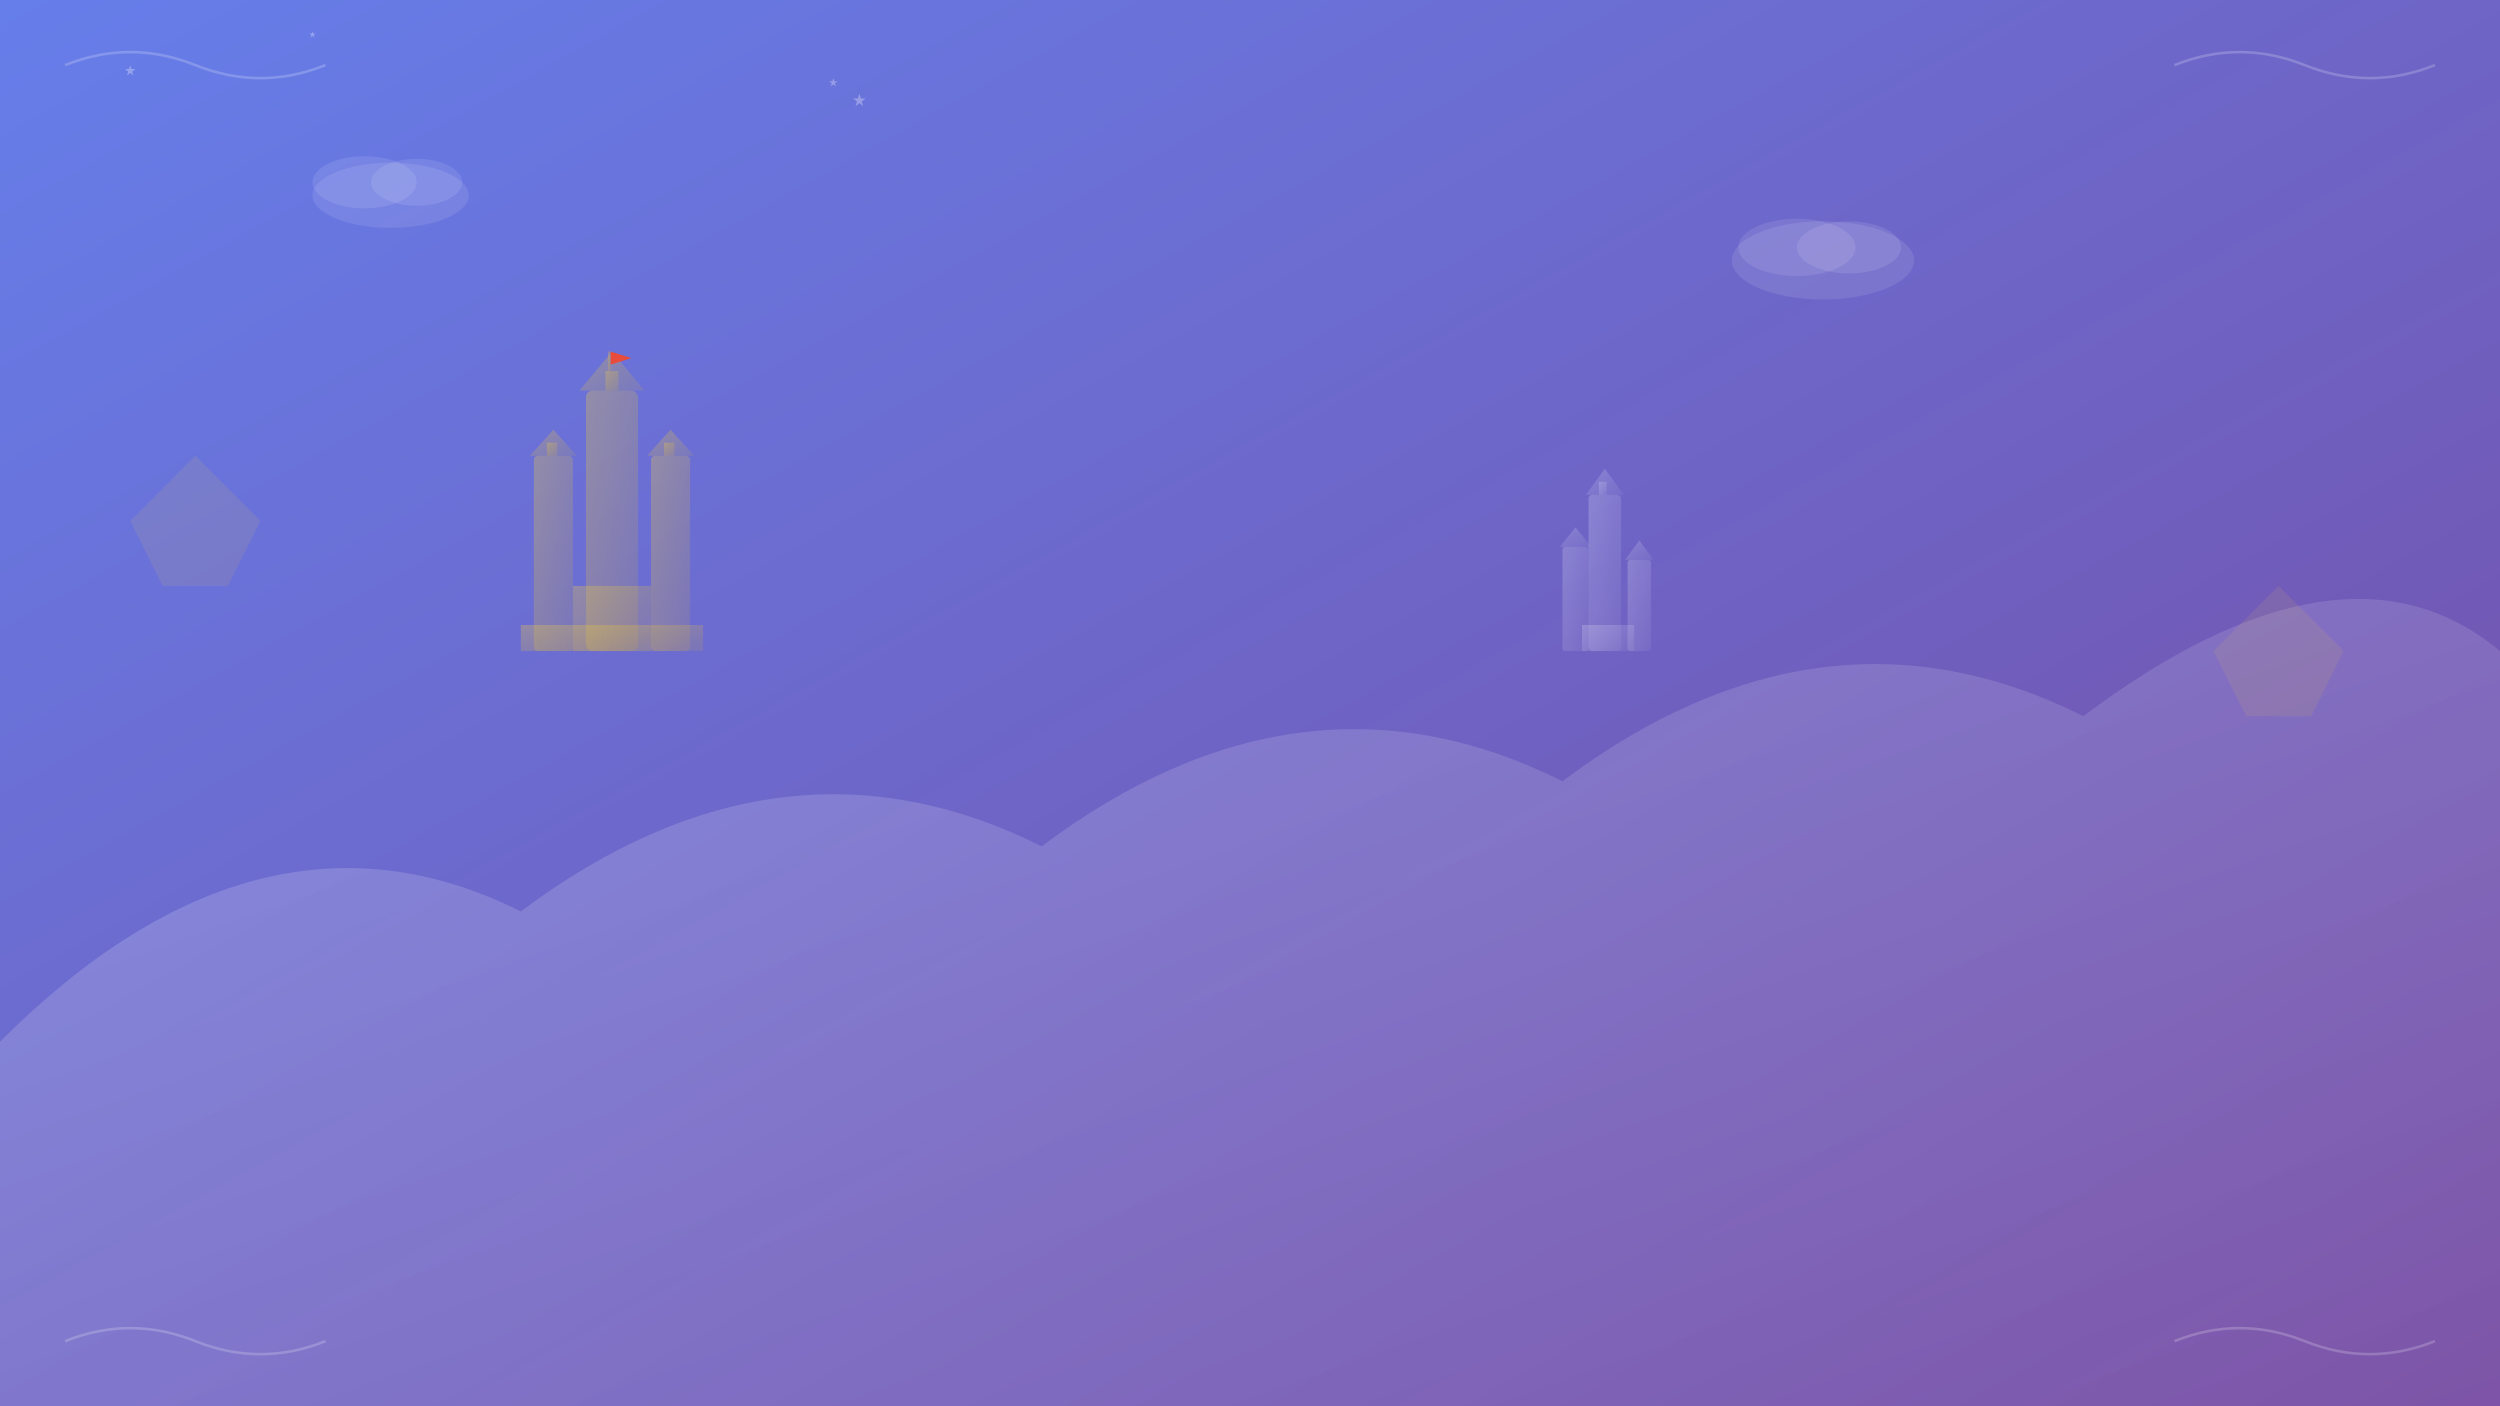 <svg width="1920" height="1080" viewBox="0 0 1920 1080" fill="none" xmlns="http://www.w3.org/2000/svg">
  <rect x="0" y="0" width="1920" height="1080" fill="#333333" stroke="none"/>
  <defs>
    <linearGradient id="bg1" x1="0%" y1="0%" x2="100%" y2="100%">
      <stop offset="0%" style="stop-color:#667eea;stop-opacity:1" />
      <stop offset="100%" style="stop-color:#764ba2;stop-opacity:1" />
    </linearGradient>
    <linearGradient id="castle1" x1="0%" y1="0%" x2="100%" y2="100%">
      <stop offset="0%" style="stop-color:#f4d03f;stop-opacity:0.3" />
      <stop offset="100%" style="stop-color:#f1c40f;stop-opacity:0.1" />
    </linearGradient>
    <linearGradient id="castle2" x1="0%" y1="0%" x2="100%" y2="100%">
      <stop offset="0%" style="stop-color:#ffffff;stop-opacity:0.2" />
      <stop offset="100%" style="stop-color:#ffffff;stop-opacity:0.05" />
    </linearGradient>
  </defs>
  
  <!-- Background -->
  <rect width="1920" height="1080" fill="url(#bg1)"/>
  
  <!-- Mountains -->
  <path d="M0 800 Q200 600 400 700 Q600 550 800 650 Q1000 500 1200 600 Q1400 450 1600 550 Q1800 400 1920 500 V1080 H0 Z" fill="url(#castle2)"/>
  
  <!-- Castle Silhouettes -->
  <!-- Main Castle -->
  <g transform="translate(400, 200)" fill="url(#castle1)">
    <!-- Main Tower -->
    <rect x="50" y="100" width="40" height="200" rx="5"/>
    <polygon points="45,100 95,100 70,70" />
    <rect x="65" y="85" width="10" height="15"/>
    
    <!-- Side Towers -->
    <rect x="10" y="150" width="30" height="150" rx="3"/>
    <polygon points="7,150 43,150 25,130" />
    <rect x="20" y="140" width="8" height="10"/>
    
    <rect x="100" y="150" width="30" height="150" rx="3"/>
    <polygon points="97,150 133,150 115,130" />
    <rect x="110" y="140" width="8" height="10"/>
    
    <!-- Walls -->
    <rect x="40" y="250" width="60" height="50"/>
    <rect x="0" y="280" width="140" height="20"/>
    
    <!-- Flags -->
    <rect x="67" y="70" width="2" height="15"/>
    <polygon points="69,70 85,75 69,80" fill="#e74c3c"/>
  </g>
  
  <!-- Secondary Castle -->
  <g transform="translate(1200, 300)" fill="url(#castle2)">
    <rect x="20" y="80" width="25" height="120" rx="3"/>
    <polygon points="18,80 47,80 32.5,60" />
    <rect x="28" y="70" width="6" height="10"/>
    
    <rect x="0" y="120" width="20" height="80" rx="2"/>
    <polygon points="-2,120 22,120 10,105" />
    
    <rect x="50" y="130" width="18" height="70" rx="2"/>
    <polygon points="48,130 70,130 59,115" />
    
    <rect x="15" y="180" width="40" height="20"/>
  </g>
  
  <!-- Decorative Elements -->
  <!-- Clouds -->
  <g fill="rgba(255,255,255,0.1)">
    <ellipse cx="300" cy="150" rx="60" ry="25"/>
    <ellipse cx="280" cy="140" rx="40" ry="20"/>
    <ellipse cx="320" cy="140" rx="35" ry="18"/>
    
    <ellipse cx="1400" cy="200" rx="70" ry="30"/>
    <ellipse cx="1380" cy="190" rx="45" ry="22"/>
    <ellipse cx="1420" cy="190" rx="40" ry="20"/>
  </g>
  
  <!-- Stars -->
  <g fill="rgba(255,255,255,0.3)">
    <polygon points="200,100 202,106 208,106 203,110 205,116 200,112 195,116 197,110 192,106 198,106" transform="scale(0.5)"/>
    <polygon points="1600,150 1602,156 1608,156 1603,160 1605,166 1600,162 1595,166 1597,160 1592,156 1598,156" transform="scale(0.4)"/>
    <polygon points="800,80 802,86 808,86 803,90 805,96 800,92 795,96 797,90 792,86 798,86" transform="scale(0.3)"/>
    <polygon points="1100,120 1102,126 1108,126 1103,130 1105,136 1100,132 1095,136 1097,130 1092,126 1098,126" transform="scale(0.6)"/>
  </g>
  
  <!-- Abstract Geometric Shapes -->
  <g fill="rgba(244,208,63,0.1)">
    <polygon points="100,400 150,350 200,400 175,450 125,450"/>
    <polygon points="1700,500 1750,450 1800,500 1775,550 1725,550"/>
  </g>
  
  <!-- Ornamental Borders -->
  <g stroke="rgba(255,255,255,0.2)" stroke-width="2" fill="none">
    <path d="M50 50 Q100 30 150 50 Q200 70 250 50"/>
    <path d="M1670 50 Q1720 30 1770 50 Q1820 70 1870 50"/>
    <path d="M50 1030 Q100 1010 150 1030 Q200 1050 250 1030"/>
    <path d="M1670 1030 Q1720 1010 1770 1030 Q1820 1050 1870 1030"/>
  </g>
</svg>
